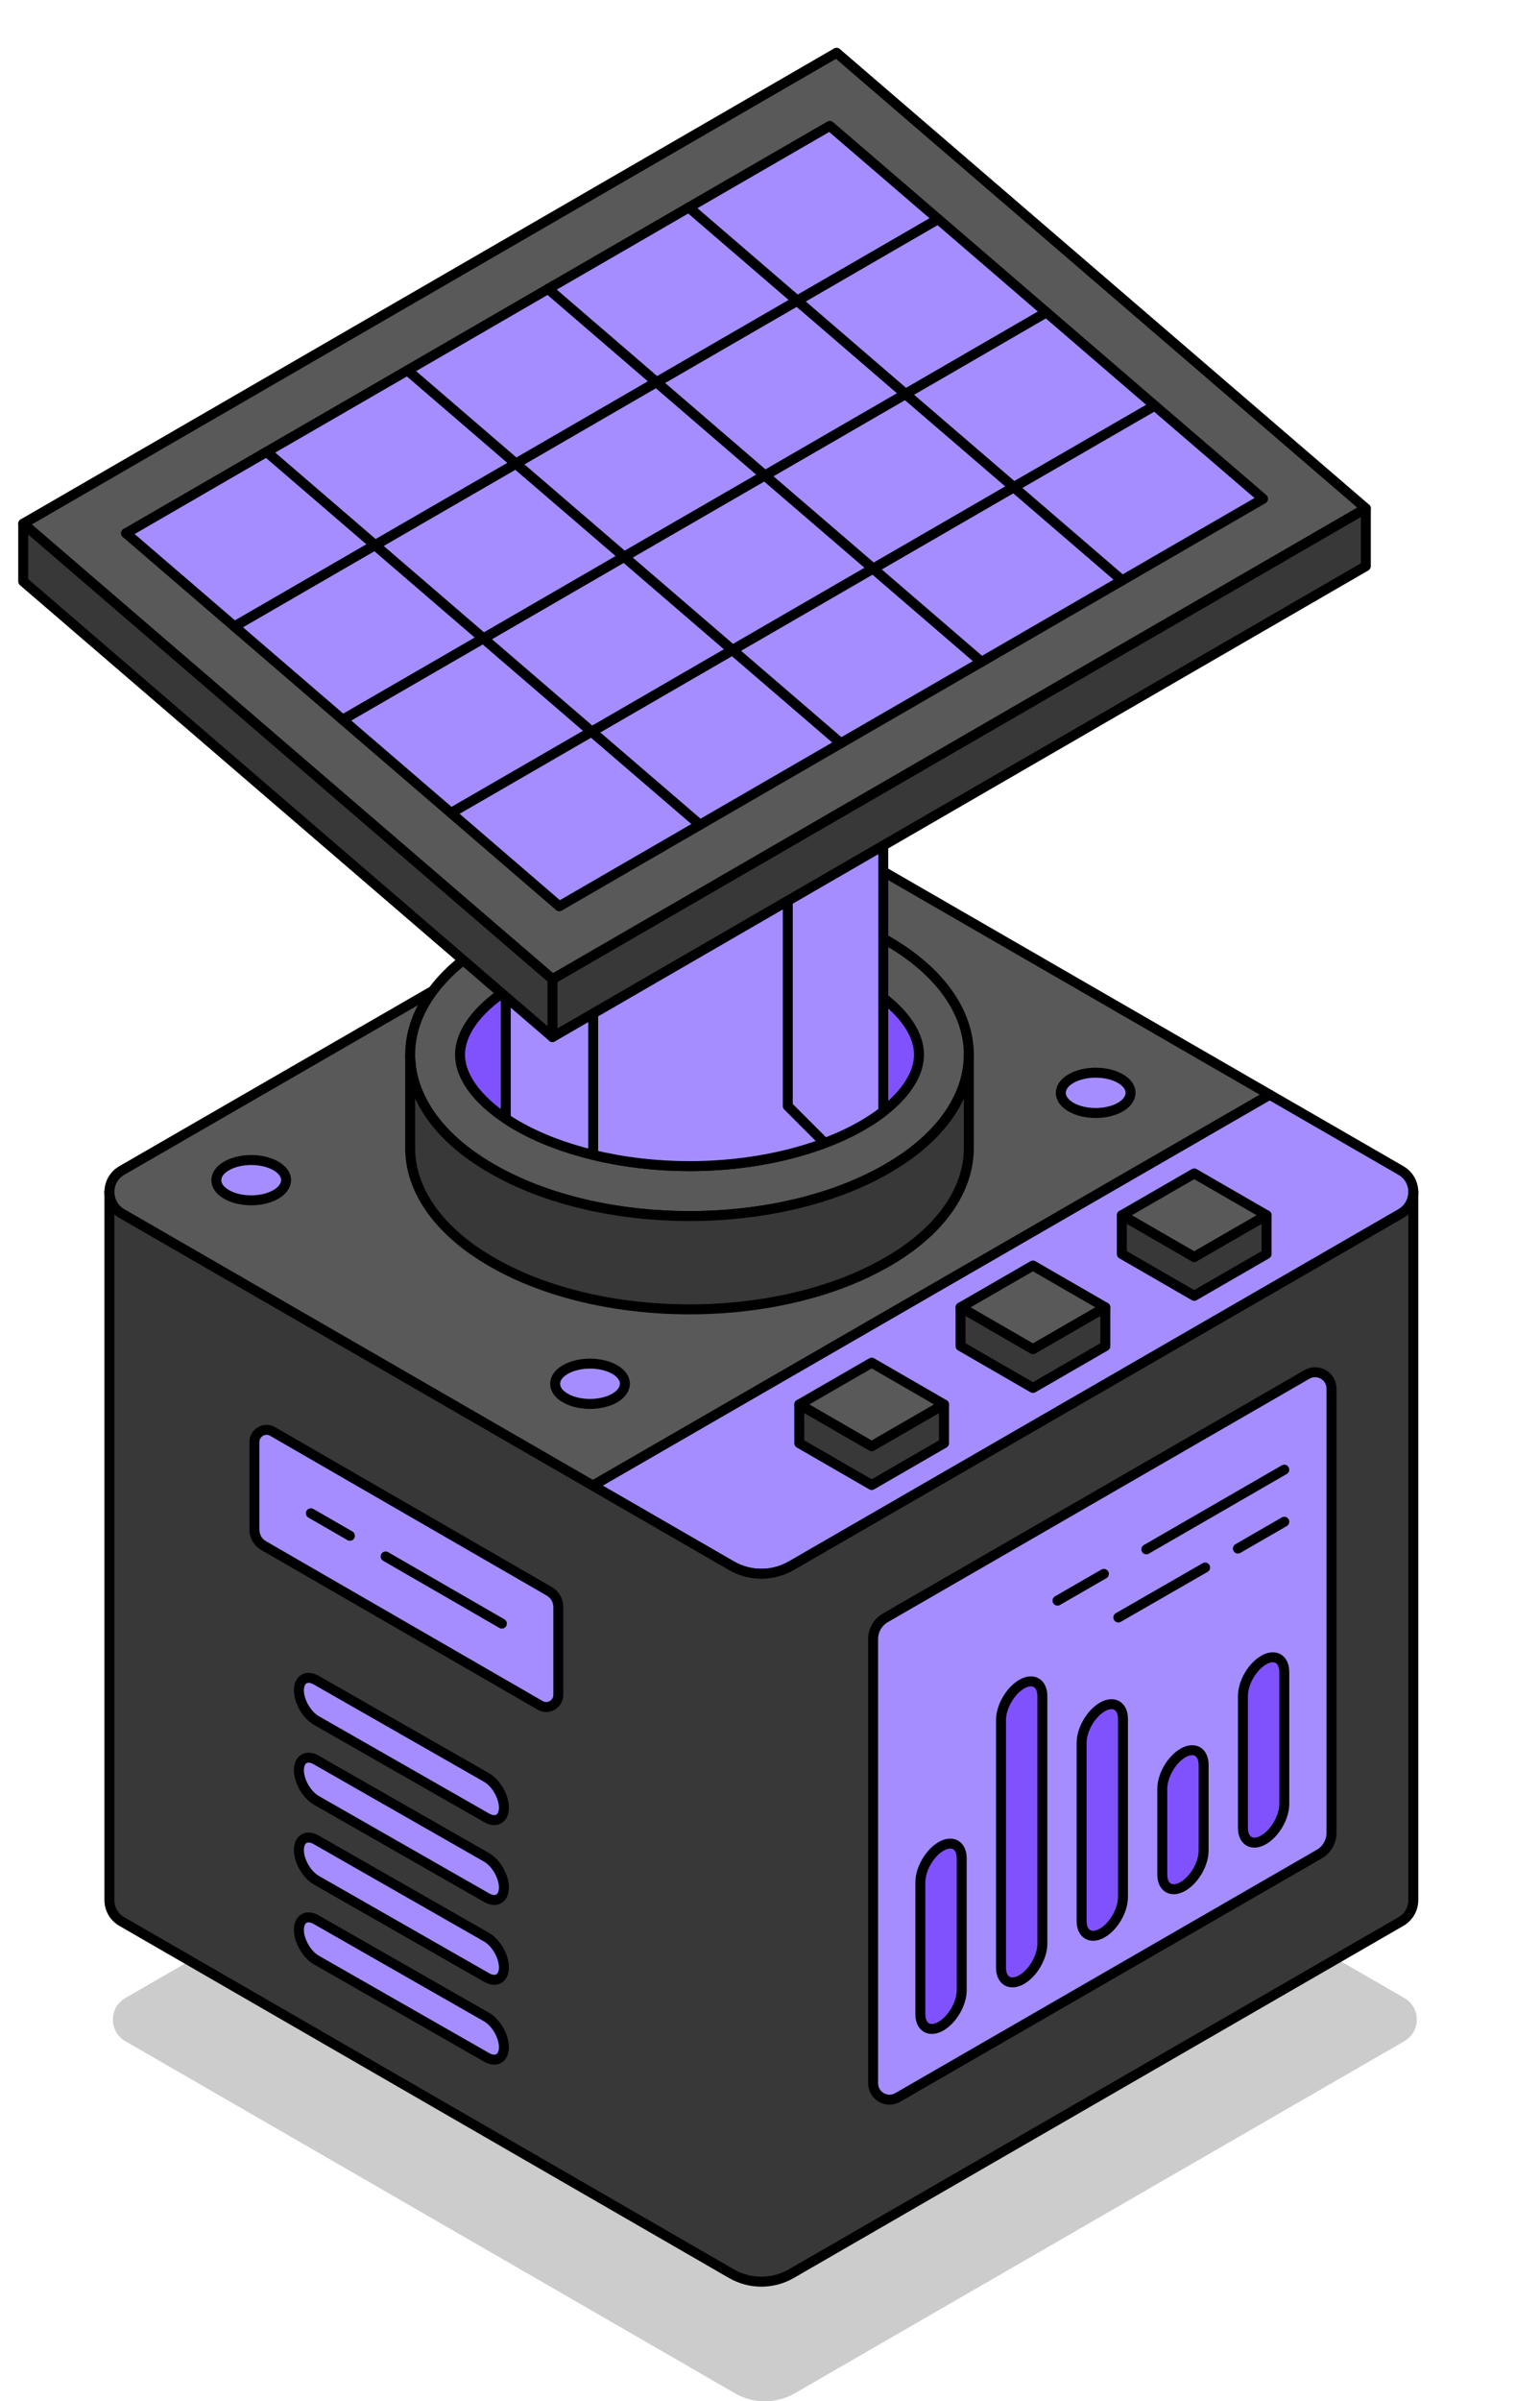 <?xml version="1.0" encoding="UTF-8"?><svg id="Layer_1" xmlns="http://www.w3.org/2000/svg" xmlns:xlink="http://www.w3.org/1999/xlink" viewBox="0 0 309.12 481.79"><defs><style>.cls-1{filter:url(#outer-glow-12);}.cls-1,.cls-2,.cls-3,.cls-4,.cls-5,.cls-6,.cls-7,.cls-8,.cls-9,.cls-10,.cls-11,.cls-12,.cls-13,.cls-14,.cls-15,.cls-16,.cls-17,.cls-18,.cls-19,.cls-20,.cls-21,.cls-22,.cls-23,.cls-24,.cls-25,.cls-26,.cls-27,.cls-28,.cls-29,.cls-30,.cls-31,.cls-32,.cls-33,.cls-34,.cls-35,.cls-36,.cls-37{fill:#a68dff;}.cls-2{filter:url(#outer-glow-11);}.cls-3{filter:url(#outer-glow-10);}.cls-4{filter:url(#outer-glow-9);}.cls-38{fill:#595959;}.cls-38,.cls-5,.cls-6,.cls-7,.cls-8,.cls-9,.cls-10,.cls-11,.cls-12,.cls-13,.cls-14,.cls-15,.cls-16,.cls-17,.cls-18,.cls-19,.cls-20,.cls-21,.cls-22,.cls-23,.cls-24,.cls-25,.cls-26,.cls-27,.cls-28,.cls-29,.cls-30,.cls-31,.cls-32,.cls-33,.cls-34,.cls-35,.cls-36,.cls-37,.cls-39,.cls-40,.cls-41{stroke:#000;stroke-linecap:round;stroke-linejoin:round;stroke-width:2px;}.cls-5{filter:url(#outer-glow-8);}.cls-6{filter:url(#outer-glow-3);}.cls-7{filter:url(#outer-glow-6);}.cls-8{filter:url(#outer-glow-7);}.cls-9{filter:url(#outer-glow-4);}.cls-10{filter:url(#outer-glow-1);}.cls-11{filter:url(#outer-glow-2);}.cls-12{filter:url(#outer-glow-5);}.cls-13{filter:url(#outer-glow-22);}.cls-14{filter:url(#outer-glow-30);}.cls-15{filter:url(#outer-glow-29);}.cls-16{filter:url(#outer-glow-21);}.cls-17{filter:url(#outer-glow-28);}.cls-18{filter:url(#outer-glow-26);}.cls-19{filter:url(#outer-glow-23);}.cls-20{filter:url(#outer-glow-24);}.cls-21{filter:url(#outer-glow-25);}.cls-22{filter:url(#outer-glow-14);}.cls-23{filter:url(#outer-glow-18);}.cls-24{filter:url(#outer-glow-16);}.cls-25{filter:url(#outer-glow-13);}.cls-26{filter:url(#outer-glow-17);}.cls-27{filter:url(#outer-glow-15);}.cls-28{filter:url(#outer-glow-35);}.cls-29{filter:url(#outer-glow-27);}.cls-30{filter:url(#outer-glow-32);}.cls-31{filter:url(#outer-glow-36);}.cls-32{filter:url(#outer-glow-33);}.cls-33{filter:url(#outer-glow-20);}.cls-34{filter:url(#outer-glow-31);}.cls-35{filter:url(#outer-glow-37);}.cls-36{filter:url(#outer-glow-34);}.cls-37{filter:url(#outer-glow-19);}.cls-39{fill:#383838;}.cls-40{fill:#8052fd;}.cls-41{fill:none;}.cls-42{opacity:.2;}</style><filter id="outer-glow-1" filterUnits="userSpaceOnUse"><feOffset dx="0" dy="0"/><feGaussianBlur result="blur" stdDeviation="8"/><feFlood flood-color="#a68dff" flood-opacity="1"/><feComposite in2="blur" operator="in"/><feComposite in="SourceGraphic"/></filter><filter id="outer-glow-2" filterUnits="userSpaceOnUse"><feOffset dx="0" dy="0"/><feGaussianBlur result="blur-2" stdDeviation="8"/><feFlood flood-color="#a68dff" flood-opacity="1"/><feComposite in2="blur-2" operator="in"/><feComposite in="SourceGraphic"/></filter><filter id="outer-glow-3" filterUnits="userSpaceOnUse"><feOffset dx="0" dy="0"/><feGaussianBlur result="blur-3" stdDeviation="8"/><feFlood flood-color="#a68dff" flood-opacity="1"/><feComposite in2="blur-3" operator="in"/><feComposite in="SourceGraphic"/></filter><filter id="outer-glow-4" filterUnits="userSpaceOnUse"><feOffset dx="0" dy="0"/><feGaussianBlur result="blur-4" stdDeviation="8"/><feFlood flood-color="#a68dff" flood-opacity="1"/><feComposite in2="blur-4" operator="in"/><feComposite in="SourceGraphic"/></filter><filter id="outer-glow-5" filterUnits="userSpaceOnUse"><feOffset dx="0" dy="0"/><feGaussianBlur result="blur-5" stdDeviation="8"/><feFlood flood-color="#a68dff" flood-opacity="1"/><feComposite in2="blur-5" operator="in"/><feComposite in="SourceGraphic"/></filter><filter id="outer-glow-6" filterUnits="userSpaceOnUse"><feOffset dx="0" dy="0"/><feGaussianBlur result="blur-6" stdDeviation="8"/><feFlood flood-color="#a68dff" flood-opacity="1"/><feComposite in2="blur-6" operator="in"/><feComposite in="SourceGraphic"/></filter><filter id="outer-glow-7" filterUnits="userSpaceOnUse"><feOffset dx="0" dy="0"/><feGaussianBlur result="blur-7" stdDeviation="8"/><feFlood flood-color="#a68dff" flood-opacity="1"/><feComposite in2="blur-7" operator="in"/><feComposite in="SourceGraphic"/></filter><filter id="outer-glow-8" filterUnits="userSpaceOnUse"><feOffset dx="0" dy="0"/><feGaussianBlur result="blur-8" stdDeviation="8"/><feFlood flood-color="#a68dff" flood-opacity="1"/><feComposite in2="blur-8" operator="in"/><feComposite in="SourceGraphic"/></filter><filter id="outer-glow-9" filterUnits="userSpaceOnUse"><feOffset dx="0" dy="0"/><feGaussianBlur result="blur-9" stdDeviation="8"/><feFlood flood-color="#a68dff" flood-opacity="1"/><feComposite in2="blur-9" operator="in"/><feComposite in="SourceGraphic"/></filter><filter id="outer-glow-10" filterUnits="userSpaceOnUse"><feOffset dx="0" dy="0"/><feGaussianBlur result="blur-10" stdDeviation="8"/><feFlood flood-color="#a68dff" flood-opacity="1"/><feComposite in2="blur-10" operator="in"/><feComposite in="SourceGraphic"/></filter><filter id="outer-glow-11" filterUnits="userSpaceOnUse"><feOffset dx="0" dy="0"/><feGaussianBlur result="blur-11" stdDeviation="8"/><feFlood flood-color="#a68dff" flood-opacity="1"/><feComposite in2="blur-11" operator="in"/><feComposite in="SourceGraphic"/></filter><filter id="outer-glow-12" filterUnits="userSpaceOnUse"><feOffset dx="0" dy="0"/><feGaussianBlur result="blur-12" stdDeviation="8"/><feFlood flood-color="#a68dff" flood-opacity="1"/><feComposite in2="blur-12" operator="in"/><feComposite in="SourceGraphic"/></filter><filter id="outer-glow-13" filterUnits="userSpaceOnUse"><feOffset dx="0" dy="0"/><feGaussianBlur result="blur-13" stdDeviation="8"/><feFlood flood-color="#a68dff" flood-opacity="1"/><feComposite in2="blur-13" operator="in"/><feComposite in="SourceGraphic"/></filter><filter id="outer-glow-14" filterUnits="userSpaceOnUse"><feOffset dx="0" dy="0"/><feGaussianBlur result="blur-14" stdDeviation="8"/><feFlood flood-color="#a68dff" flood-opacity="1"/><feComposite in2="blur-14" operator="in"/><feComposite in="SourceGraphic"/></filter><filter id="outer-glow-15" filterUnits="userSpaceOnUse"><feOffset dx="0" dy="0"/><feGaussianBlur result="blur-15" stdDeviation="8"/><feFlood flood-color="#a68dff" flood-opacity="1"/><feComposite in2="blur-15" operator="in"/><feComposite in="SourceGraphic"/></filter><filter id="outer-glow-16" filterUnits="userSpaceOnUse"><feOffset dx="0" dy="0"/><feGaussianBlur result="blur-16" stdDeviation="8"/><feFlood flood-color="#a68dff" flood-opacity="1"/><feComposite in2="blur-16" operator="in"/><feComposite in="SourceGraphic"/></filter><filter id="outer-glow-17" filterUnits="userSpaceOnUse"><feOffset dx="0" dy="0"/><feGaussianBlur result="blur-17" stdDeviation="8"/><feFlood flood-color="#a68dff" flood-opacity="1"/><feComposite in2="blur-17" operator="in"/><feComposite in="SourceGraphic"/></filter><filter id="outer-glow-18" filterUnits="userSpaceOnUse"><feOffset dx="0" dy="0"/><feGaussianBlur result="blur-18" stdDeviation="8"/><feFlood flood-color="#a68dff" flood-opacity="1"/><feComposite in2="blur-18" operator="in"/><feComposite in="SourceGraphic"/></filter><filter id="outer-glow-19" filterUnits="userSpaceOnUse"><feOffset dx="0" dy="0"/><feGaussianBlur result="blur-19" stdDeviation="8"/><feFlood flood-color="#a68dff" flood-opacity="1"/><feComposite in2="blur-19" operator="in"/><feComposite in="SourceGraphic"/></filter><filter id="outer-glow-20" filterUnits="userSpaceOnUse"><feOffset dx="0" dy="0"/><feGaussianBlur result="blur-20" stdDeviation="8"/><feFlood flood-color="#a68dff" flood-opacity="1"/><feComposite in2="blur-20" operator="in"/><feComposite in="SourceGraphic"/></filter><filter id="outer-glow-21" filterUnits="userSpaceOnUse"><feOffset dx="0" dy="0"/><feGaussianBlur result="blur-21" stdDeviation="8"/><feFlood flood-color="#a68dff" flood-opacity="1"/><feComposite in2="blur-21" operator="in"/><feComposite in="SourceGraphic"/></filter><filter id="outer-glow-22" filterUnits="userSpaceOnUse"><feOffset dx="0" dy="0"/><feGaussianBlur result="blur-22" stdDeviation="8"/><feFlood flood-color="#a68dff" flood-opacity="1"/><feComposite in2="blur-22" operator="in"/><feComposite in="SourceGraphic"/></filter><filter id="outer-glow-23" filterUnits="userSpaceOnUse"><feOffset dx="0" dy="0"/><feGaussianBlur result="blur-23" stdDeviation="8"/><feFlood flood-color="#a68dff" flood-opacity="1"/><feComposite in2="blur-23" operator="in"/><feComposite in="SourceGraphic"/></filter><filter id="outer-glow-24" filterUnits="userSpaceOnUse"><feOffset dx="0" dy="0"/><feGaussianBlur result="blur-24" stdDeviation="8"/><feFlood flood-color="#a68dff" flood-opacity="1"/><feComposite in2="blur-24" operator="in"/><feComposite in="SourceGraphic"/></filter><filter id="outer-glow-25" filterUnits="userSpaceOnUse"><feOffset dx="0" dy="0"/><feGaussianBlur result="blur-25" stdDeviation="8"/><feFlood flood-color="#a68dff" flood-opacity="1"/><feComposite in2="blur-25" operator="in"/><feComposite in="SourceGraphic"/></filter><filter id="outer-glow-26" filterUnits="userSpaceOnUse"><feOffset dx="0" dy="0"/><feGaussianBlur result="blur-26" stdDeviation="8"/><feFlood flood-color="#a68dff" flood-opacity="1"/><feComposite in2="blur-26" operator="in"/><feComposite in="SourceGraphic"/></filter><filter id="outer-glow-27" filterUnits="userSpaceOnUse"><feOffset dx="0" dy="0"/><feGaussianBlur result="blur-27" stdDeviation="8"/><feFlood flood-color="#a68dff" flood-opacity="1"/><feComposite in2="blur-27" operator="in"/><feComposite in="SourceGraphic"/></filter><filter id="outer-glow-28" filterUnits="userSpaceOnUse"><feOffset dx="0" dy="0"/><feGaussianBlur result="blur-28" stdDeviation="8"/><feFlood flood-color="#a68dff" flood-opacity="1"/><feComposite in2="blur-28" operator="in"/><feComposite in="SourceGraphic"/></filter><filter id="outer-glow-29" filterUnits="userSpaceOnUse"><feOffset dx="0" dy="0"/><feGaussianBlur result="blur-29" stdDeviation="8"/><feFlood flood-color="#a68dff" flood-opacity="1"/><feComposite in2="blur-29" operator="in"/><feComposite in="SourceGraphic"/></filter><filter id="outer-glow-30" filterUnits="userSpaceOnUse"><feOffset dx="0" dy="0"/><feGaussianBlur result="blur-30" stdDeviation="8"/><feFlood flood-color="#a68dff" flood-opacity="1"/><feComposite in2="blur-30" operator="in"/><feComposite in="SourceGraphic"/></filter><filter id="outer-glow-31" filterUnits="userSpaceOnUse"><feOffset dx="0" dy="0"/><feGaussianBlur result="blur-31" stdDeviation="8"/><feFlood flood-color="#a68dff" flood-opacity="1"/><feComposite in2="blur-31" operator="in"/><feComposite in="SourceGraphic"/></filter><filter id="outer-glow-32" filterUnits="userSpaceOnUse"><feOffset dx="0" dy="0"/><feGaussianBlur result="blur-32" stdDeviation="8"/><feFlood flood-color="#a68dff" flood-opacity="1"/><feComposite in2="blur-32" operator="in"/><feComposite in="SourceGraphic"/></filter><filter id="outer-glow-33" filterUnits="userSpaceOnUse"><feOffset dx="0" dy="0"/><feGaussianBlur result="blur-33" stdDeviation="8"/><feFlood flood-color="#a68dff" flood-opacity="1"/><feComposite in2="blur-33" operator="in"/><feComposite in="SourceGraphic"/></filter><filter id="outer-glow-34" filterUnits="userSpaceOnUse"><feOffset dx="0" dy="0"/><feGaussianBlur result="blur-34" stdDeviation="8"/><feFlood flood-color="#a68dff" flood-opacity="1"/><feComposite in2="blur-34" operator="in"/><feComposite in="SourceGraphic"/></filter><filter id="outer-glow-35" filterUnits="userSpaceOnUse"><feOffset dx="0" dy="0"/><feGaussianBlur result="blur-35" stdDeviation="8"/><feFlood flood-color="#a68dff" flood-opacity="1"/><feComposite in2="blur-35" operator="in"/><feComposite in="SourceGraphic"/></filter><filter id="outer-glow-36" filterUnits="userSpaceOnUse"><feOffset dx="0" dy="0"/><feGaussianBlur result="blur-36" stdDeviation="8"/><feFlood flood-color="#a68dff" flood-opacity="1"/><feComposite in2="blur-36" operator="in"/><feComposite in="SourceGraphic"/></filter><filter id="outer-glow-37" filterUnits="userSpaceOnUse"><feOffset dx="0" dy="0"/><feGaussianBlur result="blur-37" stdDeviation="8"/><feFlood flood-color="#a68dff" flood-opacity="1"/><feComposite in2="blur-37" operator="in"/><feComposite in="SourceGraphic"/></filter></defs><path class="cls-42" d="M281.89,400.88l-26.34-15.21-96.03-55.44c-3.71-2.14-8.28-2.14-12,0L25.16,400.88c-1.67,.96-2.5,2.64-2.5,4.33s.83,3.36,2.5,4.33l94.52,54.57,27.85,16.08c3.71,2.14,8.28,2.14,12,0l122.36-70.65c1.66-.97,2.5-2.65,2.5-4.33s-.84-3.37-2.5-4.33Z"/><path class="cls-10" d="M283.69,239.17c0,1.68-.84,3.36-2.5,4.33l-122.36,70.65c-3.72,2.14-8.29,2.14-12,0l-27.85-16.08,135.87-78.44,26.34,15.21c1.66,.96,2.5,2.64,2.5,4.33Z"/><path class="cls-38" d="M254.85,219.63l-135.87,78.44L24.46,243.5c-1.67-.97-2.5-2.65-2.5-4.33s.83-3.37,2.5-4.33l122.36-70.65c3.72-2.14,8.29-2.14,12,0l96.03,55.44Z"/><path class="cls-39" d="M283.69,239.17v142.04c0,1.69-.84,3.37-2.5,4.33l-122.36,70.65c-3.72,2.14-8.29,2.14-12,0L24.46,385.54c-1.67-.96-2.5-2.64-2.5-4.33V239.17c0,1.68,.83,3.36,2.5,4.33l122.37,70.65c3.71,2.14,8.28,2.14,12,0l122.36-70.65c1.66-.97,2.5-2.65,2.5-4.33Z"/><g><g><polygon class="cls-38" points="254.24 243.83 239.71 252.22 225.18 243.83 239.71 235.44 254.24 243.83"/><polygon class="cls-39" points="254.24 243.83 254.24 251.6 239.71 259.99 225.18 251.6 225.18 243.83 239.71 252.22 254.24 243.83"/></g><g><polygon class="cls-38" points="221.87 262.31 207.34 270.7 192.81 262.31 207.34 253.92 221.87 262.31"/><polygon class="cls-39" points="221.87 262.31 221.87 270.08 207.34 278.47 192.81 270.08 192.81 262.31 207.34 270.7 221.87 262.31"/></g><g><polygon class="cls-38" points="189.49 281.79 174.97 290.18 160.44 281.79 174.97 273.4 189.49 281.79"/><polygon class="cls-39" points="189.49 281.79 189.49 289.56 174.97 297.95 160.44 289.56 160.44 281.79 174.97 290.18 189.49 281.79"/></g></g><g><path class="cls-11" d="M108.42,342.16l-55.52-32.06c-1.13-.65-1.83-1.86-1.83-3.16v-17.62c0-1.87,2.03-3.05,3.65-2.11l55.52,32.06c1.13,.65,1.83,1.86,1.83,3.16v17.62c0,1.87-2.03,3.05-3.65,2.11Z"/><g><line class="cls-41" x1="77.41" y1="312.29" x2="100.74" y2="325.76"/><line class="cls-41" x1="62.4" y1="303.62" x2="70.24" y2="308.14"/></g></g><g><path class="cls-6" d="M97.65,364.71l-34.15-19.51c-1.93-1.12-3.5-3.83-3.5-6.06h0c0-2.23,1.57-3.14,3.5-2.02l34.15,19.51c1.93,1.12,3.5,3.83,3.5,6.06h0c0,2.23-1.57,3.14-3.5,2.02Z"/><path class="cls-9" d="M97.65,380.73l-34.15-19.51c-1.93-1.12-3.5-3.83-3.5-6.06h0c0-2.23,1.57-3.14,3.5-2.02l34.15,19.51c1.93,1.12,3.5,3.83,3.5,6.06h0c0,2.23-1.57,3.14-3.5,2.02Z"/><path class="cls-12" d="M97.65,396.75l-34.15-19.51c-1.93-1.12-3.5-3.83-3.5-6.06h0c0-2.23,1.57-3.14,3.5-2.02l34.15,19.51c1.93,1.12,3.5,3.83,3.5,6.06h0c0,2.23-1.57,3.14-3.5,2.02Z"/><path class="cls-7" d="M97.65,412.77l-34.15-19.51c-1.93-1.12-3.5-3.83-3.5-6.06h0c0-2.23,1.57-3.14,3.5-2.02l34.15,19.51c1.93,1.12,3.5,3.83,3.5,6.06h0c0,2.23-1.57,3.14-3.5,2.02Z"/></g><path class="cls-8" d="M180.2,420.83l84.6-48.82c1.53-.88,2.47-2.51,2.47-4.28v-89.11c0-2.54-2.75-4.12-4.94-2.85l-84.6,48.82c-1.53,.88-2.47,2.51-2.47,4.28v89.11c0,2.54,2.75,4.12,4.94,2.85Z"/><g><path class="cls-40" d="M188.89,406.52h0c-2.29,1.32-4.15,.25-4.15-2.4v-26.47c0-2.65,1.86-5.86,4.15-7.19h0c2.29-1.32,4.15-.25,4.15,2.4v26.47c0,2.65-1.86,5.86-4.15,7.19Z"/><path class="cls-40" d="M237.45,378.49h0c-2.29,1.32-4.15,.25-4.15-2.4v-17.18c0-2.65,1.86-5.86,4.15-7.19h0c2.29-1.32,4.15-.25,4.15,2.4v17.18c0,2.65-1.86,5.86-4.15,7.19Z"/><path class="cls-40" d="M221.26,387.83h0c-2.29,1.32-4.15,.25-4.15-2.4v-35.75c0-2.65,1.86-5.86,4.15-7.19h0c2.29-1.32,4.15-.25,4.15,2.4v35.75c0,2.65-1.86,5.86-4.15,7.19Z"/><path class="cls-40" d="M253.64,369.14h0c-2.29,1.32-4.15,.25-4.15-2.4v-26.47c0-2.65,1.86-5.86,4.15-7.19h0c2.29-1.32,4.15-.25,4.15,2.4v26.47c0,2.65-1.86,5.86-4.15,7.19Z"/><path class="cls-40" d="M205.08,397.18h0c-2.29,1.32-4.15,.25-4.15-2.4v-49.68c0-2.65,1.86-5.86,4.15-7.19h0c2.29-1.32,4.15-.25,4.15,2.4v49.68c0,2.65-1.86,5.86-4.15,7.19Z"/></g><g><g><line class="cls-41" x1="230.1" y1="310.86" x2="257.79" y2="294.87"/><line class="cls-41" x1="212.27" y1="321.15" x2="221.58" y2="315.78"/></g><g><line class="cls-41" x1="241.9" y1="314.51" x2="224.48" y2="324.53"/><line class="cls-41" x1="257.79" y1="305.32" x2="248.48" y2="310.7"/></g></g><path class="cls-38" d="M194.47,211.61c0,3.73-1.11,7.48-3.35,11.05-2.07,3.32-5.11,6.47-9.13,9.33-1.22,.86-2.53,1.7-3.94,2.51-21.9,12.65-57.4,12.65-79.29,0-1.4-.81-2.71-1.65-3.94-2.51-4.01-2.86-7.05-6.01-9.13-9.33-2.24-3.57-3.36-7.31-3.36-11.05,0-8.29,5.48-16.57,16.43-22.89,21.89-12.65,57.39-12.65,79.29,0,10.94,6.31,16.42,14.6,16.42,22.89Z"/><path class="cls-40" d="M184.47,211.6c0,1.88-.61,3.8-1.82,5.72-1.23,1.98-3.02,3.89-5.35,5.68-.36,.28-.73,.56-1.11,.83-.96,.68-2.03,1.36-3.12,1.99-2.29,1.32-4.81,2.5-7.52,3.51-7.92,3-17.41,4.64-27.14,4.64-6.71,0-13.3-.78-19.34-2.25-5.71-1.38-10.94-3.37-15.3-5.89-.78-.45-1.53-.91-2.25-1.4-.31-.2-.62-.41-.92-.62-2.83-2.02-5-4.2-6.42-6.46-1.23-1.96-1.84-3.88-1.84-5.75,0-4.33,3.31-8.92,9.18-12.83,.71-.48,1.46-.94,2.24-1.39,4.37-2.52,9.59-4.52,15.31-5.9,.56-.14,1.12-.27,1.69-.38,5.57-1.23,11.56-1.87,17.65-1.87,6.47,0,12.85,.73,18.72,2.1,.34,.08,.67,.16,1,.24,5.57,1.38,10.66,3.35,14.92,5.8,1.56,.9,2.98,1.85,4.25,2.84,4.61,3.57,7.17,7.58,7.17,11.39Z"/><path class="cls-39" d="M194.47,211.61v18.73c0,7.22-4.16,14.45-12.48,20.37-1.22,.86-2.53,1.7-3.94,2.51-21.9,12.65-57.4,12.65-79.29,0-1.4-.81-2.71-1.65-3.94-2.51-8.32-5.92-12.49-13.15-12.49-20.37v-18.73c0,3.73,1.12,7.48,3.36,11.05,2.07,3.32,5.11,6.47,9.13,9.33,1.22,.86,2.53,1.7,3.94,2.51,21.89,12.65,57.39,12.65,79.29,0,1.4-.81,2.71-1.65,3.94-2.51,4.01-2.86,7.05-6.01,9.13-9.33,2.24-3.57,3.35-7.31,3.35-11.05Z"/><g><path class="cls-39" d="M183.67,105.76v32.17c0,4.58-2.12,9.16-6.37,13.21h0c-1.81,1.74-4,3.36-6.59,4.86-17.29,9.98-45.32,9.98-62.6,0-2.59-1.5-4.78-3.13-6.59-4.85h0c-4.26-4.05-6.38-8.64-6.38-13.22v-32.17c0,5.49,2.88,10.62,9.13,15.51,.24,.2,.49,.39,.73,.58,.95,.71,2,1.35,3.11,1.98,17.28,9.99,45.31,9.99,62.6,0,1.11-.64,2.14-1.3,3.11-1.98,6.57-4.67,9.85-10.39,9.85-16.09Z"/><path class="cls-39" d="M108.11,123.83c-1.11-.64-2.16-1.27-3.11-1.98,.96,.68,2,1.35,3.11,1.98Z"/><polyline class="cls-41" points="166.07 126.16 166.07 139.4 170.44 143.77 170.71 155.99"/><polyline class="cls-41" points="108.49 124.04 108.49 136.8 112.87 141.18 112.87 158.38"/><path class="cls-41" d="M177.3,151.14h0"/><path class="cls-5" d="M177.3,151.14v71.86c-.36,.28-.73,.56-1.11,.83-.96,.68-2.03,1.36-3.12,1.99-2.29,1.32-4.81,2.5-7.52,3.51-7.92,3-17.41,4.64-27.14,4.64-6.71,0-13.3-.78-19.34-2.25-5.71-1.38-10.94-3.37-15.3-5.89-.78-.45-1.53-.91-2.25-1.4v-73.29c.23,.21,.46,.43,.7,.64,.71,.64,1.48,1.26,2.3,1.87,.83,.6,1.7,1.2,2.64,1.77,.31,.19,.63,.38,.95,.57,1.51,.87,3.1,1.67,4.76,2.37h0c1.98,.87,4.05,1.62,6.2,2.26,.56,.17,1.12,.33,1.69,.48,11.48,3.08,24.79,3.16,36.37,.23,.33-.07,.67-.16,1-.25,4.55-1.22,8.82-2.92,12.58-5.09,.32-.19,.64-.38,.95-.57,.94-.57,1.81-1.17,2.64-1.77,.82-.61,1.59-1.23,2.3-1.87,.24-.21,.47-.43,.7-.64Z"/><path class="cls-41" d="M101.52,151.14h0"/><polyline class="cls-41" points="165.55 229.33 158.13 221.91 158.13 161.57 158.13 161.08"/><polyline class="cls-41" points="119.07 231.72 119.07 161.48 119.07 160.62"/><ellipse class="cls-4" cx="176.46" cy="134.46" rx="2.66" ry="1.5" transform="translate(-16.35 244.18) rotate(-66.95)"/><ellipse class="cls-3" cx="168.9" cy="213.08" rx="2.66" ry="1.5" transform="translate(-93.3 285.06) rotate(-66.95)"/><ellipse class="cls-2" cx="103.72" cy="143.21" rx="1.5" ry="2.66" transform="translate(-47.79 52.05) rotate(-23.05)"/><ellipse class="cls-1" cx="168.9" cy="186.72" rx="2.66" ry="1.5" transform="translate(-69.04 269.02) rotate(-66.95)"/><path class="cls-38" d="M183.67,105.76c0,5.7-3.28,11.41-9.85,16.09-.97,.68-2,1.35-3.11,1.98-17.29,9.99-45.32,9.99-62.6,0-1.11-.64-2.16-1.27-3.11-1.98-.25-.19-.5-.37-.73-.58-6.25-4.89-9.13-10.02-9.13-15.51,0-6.54,4.33-13.09,12.97-18.07,17.28-9.99,45.31-9.99,62.6,0,8.64,4.98,12.96,11.53,12.96,18.07Z"/><path class="cls-25" d="M163.98,110.27c-1.2,2.19-3.32,4.26-6.34,6-10.06,5.81-26.39,5.81-36.45,0-3.02-1.74-5.13-3.81-6.34-6-2.82-5.14-.7-10.98,6.34-15.05,10.06-5.81,26.39-5.81,36.45,0,7.05,4.07,9.17,9.91,6.34,15.05Z"/><path class="cls-40" d="M163.98,110.27c-1.2,2.19-3.32,4.26-6.34,6-10.06,5.81-26.39,5.81-36.45,0-3.02-1.74-5.13-3.81-6.34-6,1.21-2.19,3.32-4.26,6.34-6,10.06-5.81,26.39-5.81,36.45,0,3.02,1.74,5.14,3.81,6.34,6Z"/></g><path class="cls-22" d="M226.93,219.27c0,1.03-.68,2.07-2.05,2.86-1.37,.79-3.16,1.18-4.95,1.18s-3.59-.39-4.95-1.18c-1.37-.79-2.05-1.82-2.05-2.86s.68-2.07,2.05-2.86c2.74-1.58,7.17-1.58,9.91,0,1.37,.79,2.05,1.82,2.05,2.86Z"/><path class="cls-27" d="M57.42,236.79c0,1.03-.68,2.07-2.05,2.86-1.37,.79-3.16,1.18-4.95,1.18s-3.59-.39-4.95-1.18c-1.37-.79-2.05-1.82-2.05-2.86s.68-2.07,2.05-2.86c2.74-1.58,7.17-1.58,9.91,0,1.37,.79,2.05,1.82,2.05,2.86Z"/><path class="cls-24" d="M125.43,277.64c0,1.03-.68,2.07-2.05,2.86-1.37,.79-3.16,1.18-4.95,1.18s-3.59-.39-4.95-1.18c-1.37-.79-2.05-1.82-2.05-2.86s.68-2.07,2.05-2.86c2.74-1.58,7.17-1.58,9.91,0,1.37,.79,2.05,1.82,2.05,2.86Z"/><g><polygon class="cls-38" points="274.16 102.01 268.89 105.06 110.9 196.47 9.93 109.6 4.66 105.07 167.92 10.59 274.16 102.01"/><polygon class="cls-26" points="75.29 109.37 47.06 125.7 25.31 106.99 53.53 90.65 75.29 109.37"/><polygon class="cls-23" points="97.03 128.08 68.8 144.41 47.06 125.7 75.29 109.37 97.03 128.08"/><polygon class="cls-37" points="118.77 146.79 90.54 163.12 68.8 144.41 97.03 128.08 118.77 146.79"/><polygon class="cls-33" points="140.51 165.48 112.27 181.83 90.54 163.12 118.77 146.79 140.51 165.48"/><polygon class="cls-16" points="168.78 149.12 140.51 165.48 118.77 146.79 147.04 130.42 168.78 149.12"/><polygon class="cls-13" points="147.04 130.42 118.77 146.79 97.03 128.08 125.3 111.71 147.04 130.42"/><polygon class="cls-19" points="125.3 111.71 97.03 128.08 75.29 109.37 103.56 93.02 125.3 111.71"/><polygon class="cls-20" points="103.56 93.02 75.29 109.37 53.53 90.65 81.81 74.3 103.56 93.02"/><polygon class="cls-21" points="131.79 76.67 103.56 93.02 81.81 74.3 110.04 57.95 131.79 76.67"/><polygon class="cls-18" points="153.53 95.39 125.3 111.71 103.56 93.02 131.79 76.67 153.53 95.39"/><polygon class="cls-29" points="175.27 114.08 147.04 130.42 125.3 111.71 153.53 95.39 175.27 114.08"/><polygon class="cls-17" points="197.01 132.8 168.78 149.12 147.04 130.42 175.27 114.08 197.01 132.8"/><polygon class="cls-15" points="225.25 116.45 197.01 132.8 175.27 114.08 203.51 97.74 225.25 116.45"/><polygon class="cls-14" points="203.51 97.74 175.27 114.08 153.53 95.39 181.77 79.05 203.51 97.74"/><polygon class="cls-34" points="181.77 79.05 153.53 95.39 131.79 76.67 160.03 60.33 181.77 79.05"/><polygon class="cls-30" points="160.03 60.33 131.79 76.67 110.04 57.95 138.28 41.61 160.03 60.33"/><polygon class="cls-32" points="188.31 43.96 160.03 60.33 138.28 41.61 166.56 25.26 188.31 43.96"/><polygon class="cls-36" points="210.05 62.67 181.77 79.05 160.03 60.33 188.31 43.96 210.05 62.67"/><polygon class="cls-28" points="231.79 81.39 203.51 97.74 181.77 79.05 210.05 62.67 231.79 81.39"/><polygon class="cls-31" points="253.53 100.08 225.25 116.45 203.51 97.74 231.79 81.39 253.53 100.08"/><polygon class="cls-39" points="274.16 102.01 274.16 113.59 110.9 208.07 110.9 196.47 268.89 105.06 274.16 102.01"/><polygon class="cls-39" points="110.9 196.47 110.9 208.07 4.66 116.65 4.66 105.07 9.93 109.6 110.9 196.47"/><line class="cls-35" x1="25.31" y1="107" x2="25.3" y2="106.99"/></g></svg>